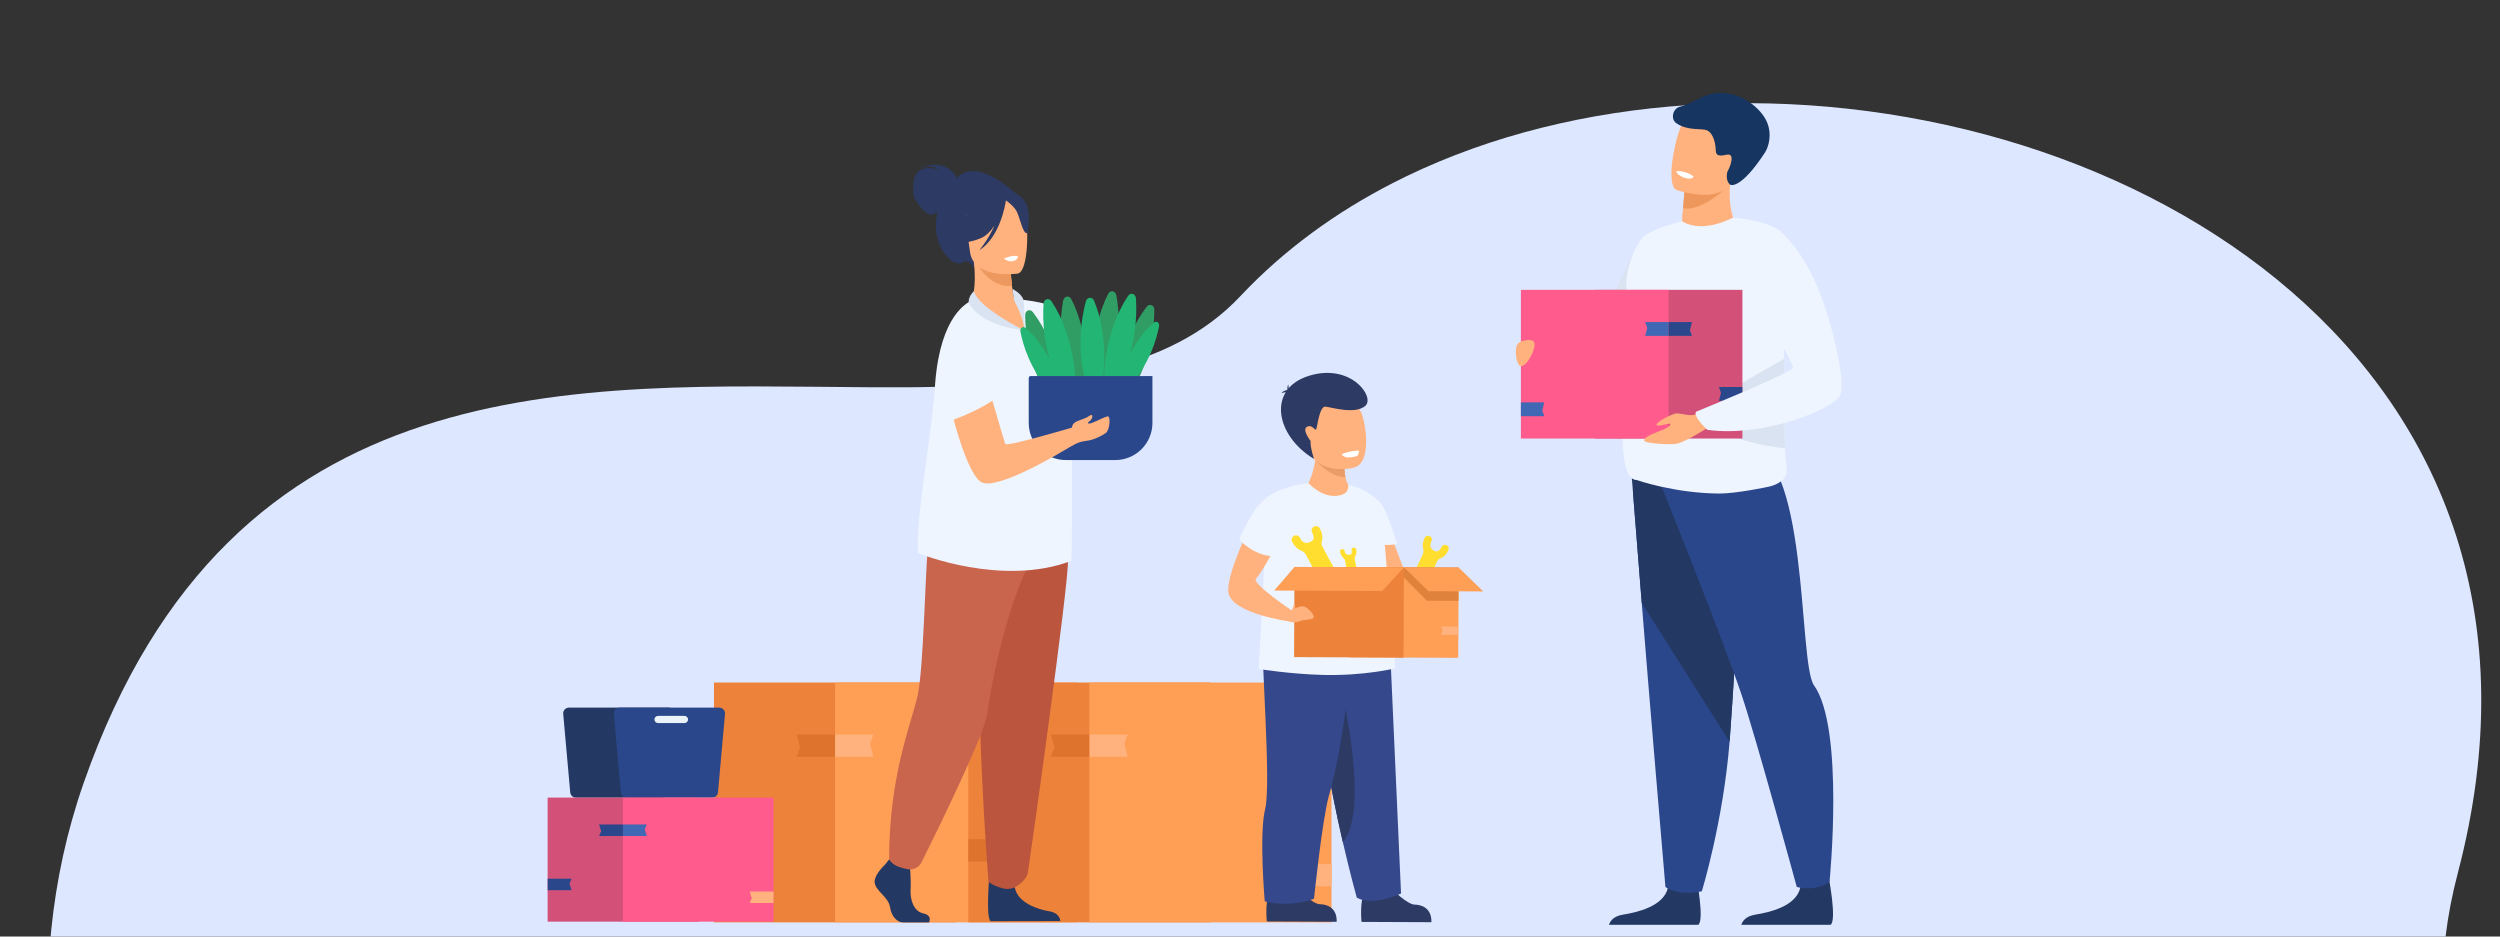 <svg width="315" height="118" viewBox="0 0 315 118" fill="none" xmlns="http://www.w3.org/2000/svg">
<rect x="0" y="0" width="315" height="118" fill="#333333" stroke="none"/>
<g clip-path="url(#clip0_1_2849)">
<path d="M321.11 200L30.821 199.905C30.821 199.905 -6.744 148.004 10.553 98.622C29.2 45.38 72.936 48.581 109.241 48.791C109.655 48.794 110.069 48.796 110.481 48.797C110.983 48.799 111.481 48.8 111.979 48.8C112.692 48.8 113.399 48.799 114.104 48.796C114.35 48.795 114.595 48.794 114.839 48.793C115.137 48.789 115.432 48.787 115.729 48.784C132.546 48.608 147.23 46.938 156.261 37.34C161.761 31.495 168.307 26.736 175.555 23.031C176.093 22.755 176.636 22.486 177.181 22.222C187.939 17.023 200.142 14.07 212.714 13.243C213.625 13.181 214.539 13.134 215.452 13.096C268.415 10.915 326.464 46.06 309.696 109.954C298.088 154.182 345.023 155.789 321.108 200H321.11Z" fill="#DDE7FF"/>
<path d="M89.961 86H120.475V116.216H89.961V86Z" fill="#ED823A"/>
<path d="M105.219 86H135.732V116.216H105.219V86Z" fill="#FF9E55"/>
<path d="M89.979 108.551H94.814L94.389 106.918L94.814 105.75H89.979V108.551Z" fill="#DD732C"/>
<path d="M105.218 95.352H110.054L109.628 93.717L110.054 92.551H105.218V95.352Z" fill="#FFB27D"/>
<path d="M105.219 92.551H100.383L100.809 94.184L100.383 95.352H105.219V92.551Z" fill="#DD732C"/>
<path d="M135.732 108.877H130.898L131.324 110.51L130.898 111.678H135.732V108.877Z" fill="#FFB27D"/>
<path d="M122 86H152.514V116.216H122V86Z" fill="#ED823A"/>
<path d="M137.258 86H167.771V116.216H137.258V86Z" fill="#FF9E55"/>
<path d="M122.018 108.551H126.854L126.428 106.918L126.854 105.75H122.018V108.551Z" fill="#DD732C"/>
<path d="M137.257 95.352H142.093L141.667 93.717L142.093 92.551H137.257V95.352Z" fill="#FFB27D"/>
<path d="M137.258 92.551H132.423L132.848 94.184L132.423 95.352H137.258V92.551Z" fill="#DD732C"/>
<path d="M167.771 108.877H162.937L163.363 110.51L162.937 111.678H167.771V108.877Z" fill="#FFB27D"/>
<path d="M137.805 47.55C137.805 47.55 137.161 41.832 139.637 37.014C139.9 36.503 140.551 36.632 140.659 37.217C141.044 39.313 141.428 43.501 139.653 47.949C137.127 54.28 137.805 47.551 137.805 47.551V47.55Z" fill="#309E64"/>
<path d="M140.763 48.68C140.763 48.68 141.168 42.941 144.479 38.652C144.83 38.197 145.447 38.442 145.447 39.036C145.444 41.167 145.062 45.354 142.508 49.408C138.874 55.175 140.763 48.68 140.763 48.68Z" fill="#309E64"/>
<path d="M139.116 47.538C139.116 47.538 139.128 41.784 142.138 37.28C142.458 36.802 143.09 37.005 143.13 37.597C143.274 39.724 143.178 43.927 140.906 48.145C137.675 54.146 139.116 47.538 139.116 47.538Z" fill="#22B573"/>
<path d="M141.061 47.828C141.061 47.828 142.197 43.481 145.355 40.665C145.69 40.367 146.129 40.643 146.043 41.099C145.735 42.734 144.838 45.892 142.295 48.636C138.676 52.54 141.061 47.827 141.061 47.827V47.828Z" fill="#22B573"/>
<path d="M111.499 108.958C111.499 108.958 109.939 110.381 110.244 111.392C110.548 112.403 111.956 113.077 112.146 114.312C112.337 115.548 113.098 116.222 113.783 116.222H117.049C117.049 116.222 117.554 115.353 116.335 115.091C115.117 114.829 114.658 113.377 114.734 112.029C114.81 110.681 114.62 108.884 114.62 108.884L112.031 108.285L111.499 108.959L111.499 108.958Z" fill="#233862"/>
<path d="M124.708 109.708C124.708 109.708 124.147 115.734 124.831 116.072L133.599 116.054C133.599 116.054 133.599 115.043 132.19 114.818C130.781 114.593 128.308 113.77 127.889 111.935C127.471 110.101 124.707 109.707 124.707 109.707L124.708 109.708Z" fill="#233862"/>
<path d="M131.867 60.1C131.867 60.1 134.395 67.959 134.557 70.635C134.719 73.311 129.725 108.651 129.524 109.884C129.334 111.047 127.889 111.787 127.889 111.787C127.889 111.787 127.225 112.179 126.276 111.912C124.96 111.54 124.544 111.096 124.544 111.096C124.544 111.096 122.577 85.892 123.794 76.889C125.011 67.885 125.026 60.1 125.026 60.1H131.865H131.867Z" fill="#BC553D"/>
<path d="M121.157 59.866C121.157 59.866 117.301 65.034 116.941 68.528C116.581 72.021 116.377 84.294 115.611 87.699C114.845 91.105 112.031 97.66 112.031 108.283C112.031 108.283 112.324 108.891 113.227 109.216C113.515 109.32 113.903 109.42 114.278 109.506C115.022 109.676 115.787 109.312 116.127 108.629C118.029 104.803 124.088 92.462 124.399 89.901C124.619 88.088 126.532 76.09 130.706 69.05C131.707 67.36 130.091 60.639 130.091 60.639L121.156 59.865L121.157 59.866Z" fill="#C9644D"/>
<path d="M120.59 22.463C120.497 22.239 119.417 19.858 115.747 21.157C115.747 21.157 117.609 20.674 118.217 21.359C118.217 21.359 116.633 20.84 115.765 21.55C114.896 22.26 114.978 24.27 115.19 24.858C115.402 25.447 116.653 27.119 117.34 27.033C117.6 27 117.867 26.876 118.1 26.735C118.033 27.069 117.979 27.429 117.945 27.821C117.635 31.445 120.236 33.843 121.337 33.031C122.043 32.511 122.778 33.801 122.778 33.801L128.04 24.442C128.04 24.442 123.021 19.579 120.589 22.462L120.59 22.463Z" fill="#2C3A64"/>
<path d="M130.461 44.506C125.478 46.8 121.731 38.705 122.057 38.622C122.555 38.042 123.069 35.974 122.704 32.998L122.962 33.016L127.296 33.346C127.296 33.346 127.363 34.731 127.513 36.022C127.612 36.871 127.747 37.679 127.924 38.032C127.976 38.137 128.914 38.277 128.917 38.279C128.99 38.36 131.791 43.893 130.461 44.505V44.506Z" fill="#FFB27D"/>
<path d="M133.994 47.022C134.317 48.239 134.582 49.329 134.712 50.063C135.312 53.448 135.01 70.659 135.01 70.659C126.216 74.01 115.687 69.697 115.687 69.697C115.36 66.488 116.612 59.351 117.372 53.002C117.558 51.445 117.715 49.937 117.813 48.546C117.898 47.332 118.036 46.254 118.214 45.296C119.478 38.509 122.729 37.764 122.729 37.764C124.248 40.803 129.045 41.621 129.045 41.621C129.104 39.911 128.566 37.732 128.566 37.732C129.174 37.807 131.221 38.065 131.775 38.341C133.417 39.159 137.31 46.017 137.31 46.017C137.31 46.017 138.318 45.559 133.993 47.023L133.994 47.022Z" fill="#EEF5FF"/>
<path d="M127.296 33.348C127.296 33.348 127.362 34.731 127.513 36.023C125.137 36.252 123.621 34.186 122.962 33.018L127.296 33.348H127.296Z" fill="#ED985F"/>
<path d="M128.232 34.474C128.232 34.474 122.64 35.274 122.21 31.681C121.779 28.088 120.768 25.773 124.32 25.109C127.871 24.446 128.731 25.729 129.158 26.892C129.585 28.055 129.676 34.172 128.232 34.474Z" fill="#FFB27D"/>
<path d="M128.754 24.915C127.759 23.943 127.133 24.262 126.805 24.634C123.537 23.285 121.868 26.096 121.868 26.096C121.8 28.722 120.169 30.426 120.169 30.426C120.169 30.426 121.268 30.947 123.547 30.027C124.244 29.747 124.824 29.14 125.294 28.432C124.536 30.196 123.38 31.544 123.38 31.544C126.033 29.852 126.684 25.683 126.746 25.244C127.126 25.516 127.882 26.119 128.167 26.766C128.555 27.646 128.904 29.514 129.43 29.383C129.43 29.383 130.245 26.372 128.754 24.914V24.915Z" fill="#2C3A64"/>
<path d="M122.705 36.695C122.705 36.695 122.048 37.25 122.047 38.073C122.047 38.073 123.07 40.952 129.044 41.62C129.044 41.62 123.336 38.836 122.705 36.695Z" fill="#D9E3F1"/>
<path d="M127.78 37.867C127.78 37.867 129.088 40.231 129.045 41.62C129.045 41.62 129.147 38.464 128.934 37.731C128.721 36.998 127.558 36.383 127.558 36.383L127.78 37.867Z" fill="#D9E3F1"/>
<path d="M126.473 32.588C126.524 32.588 127.001 33.028 127.633 32.904C128.265 32.782 128.259 32.271 128.259 32.271C128.259 32.271 127.828 32.201 127.449 32.271C127.07 32.341 126.473 32.587 126.473 32.587V32.588Z" fill="white"/>
<path d="M136.813 48.22C136.813 48.22 137.457 42.502 134.982 37.684C134.719 37.173 134.067 37.302 133.959 37.887C133.575 39.983 133.191 44.17 134.965 48.619C137.491 54.95 136.813 48.221 136.813 48.221V48.22Z" fill="#309E64"/>
<path d="M133.855 49.35C133.855 49.35 133.451 43.611 130.14 39.322C129.789 38.866 129.171 39.112 129.172 39.706C129.174 41.837 129.557 46.024 132.11 50.078C135.745 55.845 133.855 49.35 133.855 49.35Z" fill="#309E64"/>
<path d="M135.502 48.208C135.502 48.208 135.491 42.454 132.48 37.95C132.161 37.472 131.528 37.674 131.488 38.267C131.345 40.394 131.441 44.597 133.712 48.815C136.943 54.816 135.502 48.208 135.502 48.208Z" fill="#22B573"/>
<path d="M138.855 48.518C138.855 48.518 139.941 42.867 137.845 37.872C137.623 37.342 136.963 37.42 136.81 37.995C136.264 40.055 135.557 44.2 136.981 48.773C139.008 55.279 138.854 48.518 138.854 48.518H138.855Z" fill="#22B573"/>
<path d="M133.557 48.5C133.557 48.5 132.42 44.153 129.262 41.337C128.928 41.038 128.489 41.315 128.574 41.771C128.883 43.406 129.779 46.564 132.323 49.308C135.941 53.212 133.557 48.499 133.557 48.499V48.5Z" fill="#22B573"/>
<path d="M129.865 47.383H145.206V53.284C145.206 55.869 143.104 57.968 140.517 57.968H134.308C131.72 57.968 129.619 55.869 129.619 53.284V47.629C129.619 47.493 129.729 47.383 129.865 47.383Z" fill="#2B478B"/>
<path d="M121.652 44.643C119.879 43.854 118.622 45.482 118.952 47.392C119.87 52.692 122.052 60.299 123.839 60.84C126.523 61.654 136.175 55.48 136.175 55.48L135.067 53.876C135.067 53.876 126.81 56.322 126.664 55.942C126.519 55.562 123.583 45.501 123.583 45.501L121.652 44.642V44.643Z" fill="#FFB27D"/>
<path d="M135.068 53.876C135.068 53.876 135.053 53.387 135.629 53.118C136.205 52.85 136.771 52.739 137.24 52.409C137.708 52.078 137.719 52.493 137.516 52.819C137.313 53.145 136.889 53.268 137.176 53.364C137.462 53.459 138.61 52.77 139.511 52.467C139.995 52.304 139.83 54.172 139.353 54.539C138.937 54.858 137.821 55.451 136.894 55.544C135.74 55.659 134.902 56.265 134.902 56.265L135.067 53.876L135.068 53.876Z" fill="#FFB27D"/>
<path d="M122.452 40.585C122.452 40.585 120.077 41.49 119.248 42.728C118.418 43.967 118.317 47.921 119.6 53.062C119.6 53.062 124.504 51.51 127.034 48.879C127.034 48.879 125.062 39.842 122.452 40.584V40.585Z" fill="#EEF5FF"/>
<path d="M83.357 100.505H72.58C72.199 100.505 71.882 100.215 71.848 99.836L70.964 89.957C70.926 89.526 71.264 89.156 71.696 89.156H84.24C84.672 89.156 85.012 89.526 84.973 89.957L84.088 99.836C84.055 100.215 83.737 100.505 83.356 100.505H83.357Z" fill="#233862"/>
<path d="M89.736 100.505H78.959C78.578 100.505 78.261 100.215 78.227 99.836L77.343 89.957C77.305 89.526 77.643 89.156 78.075 89.156H90.619C91.051 89.156 91.391 89.526 91.352 89.957L90.467 99.836C90.433 100.215 90.115 100.505 89.735 100.505H89.736Z" fill="#2B478B"/>
<path d="M86.244 91.107H82.912C82.662 91.107 82.459 90.904 82.459 90.655C82.459 90.406 82.662 90.203 82.912 90.203H86.244C86.493 90.203 86.697 90.406 86.697 90.655C86.697 90.904 86.493 91.107 86.244 91.107Z" fill="#EBF3FA"/>
<path d="M69 116.129H87.978V100.497H69V116.129Z" fill="#D35078"/>
<path d="M78.488 116.129H97.466V100.497H78.488V116.129Z" fill="#FF5B8C"/>
<path d="M69.011 112.164H72.019L71.753 111.319L72.019 110.715H69.011V112.164Z" fill="#2B478B"/>
<path d="M78.489 105.335H81.496L81.231 104.49L81.496 103.885H78.489V105.335Z" fill="#4168B5"/>
<path d="M78.489 103.885H75.481L75.747 104.731L75.481 105.335H78.489V103.885Z" fill="#2B478B"/>
<path d="M97.466 112.332H94.459L94.725 113.177L94.459 113.781H97.466V112.332Z" fill="#FFB27D"/>
<path d="M206.91 30.008C206.91 30.008 198.856 44.066 200.472 48.915C202.088 53.764 207.492 54.073 207.492 54.073L206.91 30.008Z" fill="#D9E3F1"/>
<path d="M202.734 116.526H213.978C214.783 115.981 213.76 110.645 213.76 110.645C213.76 110.645 210.692 109.482 210.162 111.847C209.63 114.211 206.253 114.963 204.466 115.25C203.243 115.449 202.856 116.12 202.734 116.525V116.526Z" fill="#233862"/>
<path d="M219.409 116.526H230.652C231.458 115.981 230.435 110.645 230.435 110.645C230.435 110.645 227.367 109.482 226.836 111.847C226.305 114.211 222.927 114.963 221.14 115.25C219.917 115.449 219.531 116.12 219.408 116.525L219.409 116.526Z" fill="#233862"/>
<path d="M205.759 62.096C205.759 62.096 206.264 68.395 206.858 75.966C207.666 86.251 209.843 111.751 209.843 111.751C209.843 111.751 211.271 112.968 214.433 112.302C214.433 112.302 217.124 103.505 217.929 93.465C217.942 93.301 217.954 93.135 217.967 92.969C218.715 82.748 219.88 61.225 219.88 61.225L205.76 62.097L205.759 62.096Z" fill="#2B478B"/>
<path d="M205.587 59.92C205.587 59.92 206.264 68.394 206.859 75.966L217.929 93.464C217.941 93.3 217.954 93.134 217.966 92.968C218.715 82.747 219.88 61.224 219.88 61.224L205.587 59.92Z" fill="#233862"/>
<path d="M208.813 59.92C208.813 59.92 216.843 79.885 219.409 87.453C221.237 92.844 226.393 111.755 226.393 111.755C226.393 111.755 228.635 112.437 230.52 111.119C230.52 111.119 232.439 91.798 228.564 86.35C226.508 83.46 228.053 56.305 219.717 56.072C211.382 55.839 208.813 59.92 208.813 59.92Z" fill="#2B478B"/>
<path d="M212.399 30.489C213.625 31.134 214.822 31.174 215.858 30.954C216.806 30.755 217.622 30.336 218.201 29.966C218.797 29.586 219.147 29.255 219.147 29.255C219.147 29.255 219.105 29.195 219.036 29.077C218.674 28.458 217.576 26.233 218.064 22.66C218.07 22.613 217.716 22.679 217.181 22.806C215.587 23.183 212.385 24.09 212.243 24.131H212.237C212.237 24.131 212.198 24.882 212.066 26.23C212.055 26.348 212.043 26.473 212.029 26.601C212.013 26.759 211.996 26.927 211.977 27.099C211.829 28.5 212.398 30.489 212.398 30.489H212.399Z" fill="#FFB27D"/>
<path d="M212.067 26.228C214.445 26.773 217.995 23.265 217.995 23.265C217.736 23.073 217.463 22.92 217.182 22.805C215.588 23.181 212.386 24.089 212.243 24.129H212.238C212.238 24.129 212.199 24.881 212.066 26.228H212.067Z" fill="#ED975D"/>
<path d="M204.503 56.556C204.676 58.846 205.16 60.483 206.222 60.483C206.222 60.483 210.939 62.142 216.577 62.187C217.678 62.195 219.24 61.98 220.533 61.764C221.855 61.541 222.902 61.315 222.902 61.315C224.036 61.054 225.287 60.354 225.119 59.063C225.031 58.376 224.966 57.493 224.922 56.471C224.919 56.406 224.916 56.34 224.914 56.273C224.789 53.282 224.809 49.161 224.794 45.217C224.783 42.794 224.759 40.438 224.677 38.451C224.677 38.451 225.79 30.646 224.556 29.366C223.108 27.868 218.857 27.408 218.59 27.466C218.511 27.45 218.431 27.429 218.349 27.416C218.349 27.416 214.729 29.454 212.039 27.946C212.039 27.946 211.966 27.866 211.956 27.87C211.327 28.079 208.04 28.816 206.91 30.008C206.521 30.418 204.966 32.938 204.923 35.704C204.864 39.562 205.015 43.944 205.015 43.944C204.975 44.571 204.907 45.379 204.834 46.301C204.755 47.283 204.668 48.392 204.594 49.55C204.557 50.134 204.523 50.729 204.495 51.324C204.412 53.161 204.386 55.009 204.503 56.557V56.556Z" fill="#EEF5FF"/>
<path d="M211.259 23.94C211.259 23.94 212.237 24.291 213.484 24.458C215.307 24.704 217.704 24.559 218.458 22.355C219.726 18.646 221.347 16.422 217.613 14.908C215.615 14.097 214.337 14.054 213.468 14.364C212.713 14.631 212.268 15.164 211.932 15.692C211.207 16.827 209.749 23.292 211.259 23.941V23.94Z" fill="#FFB27D"/>
<path d="M211.65 13.451C210.807 13.655 210.427 14.982 211.229 15.534C212.669 16.523 214.427 16.135 215.075 16.424C216.004 16.835 216.171 18.391 216.187 18.885C216.204 19.379 216.269 19.797 217.53 19.5C217.737 19.453 217.885 19.467 217.988 19.528C218.511 19.838 217.842 21.341 217.641 21.665C217.641 21.665 217.35 22.742 217.994 23.266C218.072 23.329 219.337 23.881 222.384 19.221C222.864 18.49 223.321 16.843 222.581 15.256C221.842 13.67 219.557 11.705 216.814 11.705C214.643 11.705 213.433 13.018 211.649 13.451H211.65Z" fill="#163560"/>
<path d="M211.231 21.545C211.231 21.545 211.153 22.026 212.27 22.408C212.27 22.408 213.208 22.73 213.38 22.238C213.38 22.238 212.635 21.529 211.231 21.545Z" fill="white"/>
<path d="M213.952 52.084C213.551 52.835 215.274 53.826 215.274 53.826C215.274 53.826 220.038 56.089 224.921 56.473C224.918 56.408 224.915 56.342 224.913 56.276C224.788 53.285 224.808 49.164 224.793 45.219C224.793 45.219 214.612 50.846 213.952 52.084Z" fill="#D9E3F1"/>
<path d="M219.545 36.522H200.937V55.254H219.545V36.522Z" fill="#D35078"/>
<path d="M210.241 36.522H191.633V55.254H210.241V36.522Z" fill="#FF5B8C"/>
<path d="M219.534 50.502H216.585L216.845 49.49L216.585 48.766H219.534V50.502Z" fill="#2B478B"/>
<path d="M210.241 42.319H207.292L207.552 41.306L207.292 40.582H210.241V42.319Z" fill="#4168B5"/>
<path d="M210.241 40.582H213.19L212.93 41.595L213.19 42.319H210.241V40.582Z" fill="#2B478B"/>
<path d="M191.632 50.705H194.581L194.321 51.718L194.581 52.442H191.632V50.705Z" fill="#4168B5"/>
<path d="M191.025 43.858C191.072 43.427 191.383 43.069 191.803 42.964C192.397 42.815 193.241 42.702 193.343 43.23C193.503 44.053 192.404 46.125 191.685 46.125C191.138 46.125 190.923 44.793 191.024 43.858L191.025 43.858Z" fill="#FFB27D"/>
<path d="M215.275 53.824C215.275 53.824 212.261 55.81 211.098 55.938C210.307 56.024 207.181 55.897 207.164 55.502C207.14 54.945 209.073 54.356 209.575 54.132C210.075 53.908 210.467 53.65 210.464 53.434C210.461 53.218 208.527 53.933 208.735 53.461C208.944 52.99 210.731 52.17 211.162 52.091C211.593 52.012 212.986 52.484 213.527 52.234C214.068 51.984 215.275 53.824 215.275 53.824Z" fill="#FFB27D"/>
<path d="M223.511 28.643C223.511 28.643 225.574 29.514 228.027 34.092C230.48 38.67 232.801 48.366 231.806 49.942C230.811 51.518 222.436 55.127 215.136 54.166C215.136 54.166 213.325 52.518 213.69 51.883C213.69 51.883 225.931 46.898 225.938 46.302C225.946 45.706 220.434 36.464 220.185 33.907C219.936 31.349 223.51 28.643 223.51 28.643H223.511Z" fill="#EEF5FF"/>
<path d="M180.355 116.197L171.555 116.159C171.555 116.159 171.393 114.728 171.601 113.506C171.626 113.358 171.704 113.224 171.82 113.106C172.334 113.283 173.091 113.41 173.934 113.111C174.625 112.867 175.138 112.492 175.495 112.15C175.585 112.238 177.396 113.977 178.237 113.981C179.098 113.985 180.413 114.405 180.355 116.197Z" fill="#2C3A64"/>
<path d="M176.532 112.586C176.532 112.586 173.02 114.254 170.958 113.111C170.958 113.111 170.154 110.25 169.193 106.088C168.397 102.643 167.494 98.307 166.849 93.966C166.814 93.738 166.781 93.488 166.751 93.219C166.235 88.846 166.29 79.661 175.167 82.132L176.532 112.587V112.586Z" fill="#35488B"/>
<path d="M169.193 106.088C168.396 102.644 167.493 98.307 166.848 93.967C166.814 93.739 166.781 93.489 166.75 93.22C167.296 90.15 168.148 87.696 169.145 87.4C169.145 87.4 172.586 102.258 169.193 106.088Z" fill="#2C3A64"/>
<path d="M168.421 116.146L159.622 116.108C159.622 116.108 159.46 114.677 159.667 113.456C159.693 113.307 159.77 113.173 159.886 113.056C160.401 113.232 161.157 113.358 162.001 113.06C162.692 112.816 163.204 112.442 163.561 112.1C163.652 112.188 165.463 113.927 166.303 113.931C167.165 113.934 168.48 114.354 168.421 116.146Z" fill="#2C3A64"/>
<path d="M170.431 61.741L165.777 64.093L164.86 60.87C164.86 60.87 165.457 59.759 165.732 57.936C165.847 57.169 165.907 56.276 165.84 55.287L169.615 57.238C169.615 57.238 169.523 57.587 169.461 58.103C169.394 58.66 169.363 59.411 169.518 60.126C169.651 60.739 169.924 61.325 170.431 61.741Z" fill="#FFB27D"/>
<path d="M169.518 60.126C167.366 60.059 165.732 57.935 165.732 57.935L169.461 58.103C169.394 58.66 169.363 59.411 169.518 60.126Z" fill="#EA9C68"/>
<path d="M170.567 58.933C170.567 58.933 166.27 60.047 164.804 56.632C163.223 52.945 164.987 50.273 166.445 50.098C169.353 49.75 171.036 50.864 171.542 52.037C172.048 53.209 172.938 58.341 170.567 58.933H170.567Z" fill="#FFB27D"/>
<path d="M165.565 57.827C165.565 57.827 165.068 56.349 165.132 55.562C165.132 55.562 164.018 54.131 164.672 53.781C165.326 53.43 165.675 54.276 165.825 54.111C165.975 53.946 166.221 51.144 167.013 51.236C167.805 51.328 170.733 52.248 172.022 51.147C173.312 50.045 170.213 45.706 164.922 47.353C159.63 49.002 160.684 54.876 165.565 57.828V57.827Z" fill="#2C3A64"/>
<path d="M162.306 49.644C162.306 49.644 162.069 48.931 162.328 48.422C162.328 48.422 162.338 49.124 162.612 49.437C162.887 49.75 162.306 49.644 162.306 49.644Z" fill="#2C3A64"/>
<path d="M162.417 49.145C162.417 49.145 161.764 49.068 161.453 49.569C161.453 49.569 161.915 49.26 162.379 49.591L162.418 49.145H162.417Z" fill="#2C3A64"/>
<path d="M169.024 57.245C169.024 57.245 169.372 57.654 169.838 57.641C170.304 57.629 170.974 57.529 171.091 57.37C171.208 57.21 171.239 56.76 171.239 56.76C171.239 56.76 169.972 56.798 169.024 57.245Z" fill="white"/>
<path d="M159.209 81.969C158.825 82.021 160.202 98.786 159.412 101.928C158.621 105.07 159.359 113.574 159.359 113.574C159.359 113.574 162.337 114.444 165.566 113.237C165.566 113.237 166.614 103.042 167.479 100.124C169.344 93.839 170.342 82.536 170.342 82.536L159.209 81.969L159.209 81.969Z" fill="#35488B"/>
<path d="M174.564 65.66L177.285 72.783L173.527 73.246L172.766 67.441L174.564 65.66Z" fill="#FFB27D"/>
<path d="M175.809 84.207C175.809 84.207 171.874 85.179 166.663 85.04C162.501 84.929 158.565 84.285 158.565 84.285C158.653 84.307 159.429 68.387 159.429 68.387L158.983 63.397C160.387 61.658 163.015 61.126 164.86 60.871C165.562 61.596 166.952 62.664 168.512 62.468C169.683 62.321 169.906 61.77 169.889 61.103C172.337 61.517 174.049 63.564 174.049 63.564L175.809 84.207Z" fill="#EEF5FF"/>
<path d="M159.056 63.15C159.056 63.15 154.184 72.32 154.814 74.825C155.444 77.328 162.369 78.289 162.369 78.289L162.826 76.968C162.826 76.968 157.673 73.499 158.258 72.92C158.842 72.34 161.014 68.51 161.132 67.929C161.251 67.348 160.686 63.332 159.056 63.15Z" fill="#FFB27D"/>
<path d="M161.348 61.721C161.348 61.721 159.424 62.381 158.223 64.122C157.022 65.861 156.139 67.981 156.139 67.981C156.139 67.981 157.993 70.112 160.642 70.094C163.292 70.076 161.348 61.721 161.348 61.721Z" fill="#EEF5FF"/>
<path d="M171.654 61.736C171.654 61.736 173.601 62.559 174.352 63.987C175.103 65.415 176.021 68.561 176.021 68.561C176.021 68.561 175.176 68.702 174.07 68.668C172.964 68.635 171.654 61.736 171.654 61.736Z" fill="#EEF5FF"/>
<path d="M168.999 73.303L166.589 68.801C166.498 68.632 166.486 68.434 166.544 68.251V68.248C166.801 67.434 166.334 66.643 166.28 66.555C166.119 66.295 165.779 66.215 165.519 66.376C165.26 66.536 165.179 66.876 165.34 67.135C165.396 67.225 165.585 67.622 165.491 67.916C165.472 67.975 165.416 68.155 165.061 68.308C164.266 68.65 163.899 67.993 163.805 67.784C163.684 67.505 163.361 67.377 163.081 67.496C162.8 67.615 162.67 67.939 162.789 68.22C162.826 68.306 163.172 69.072 163.956 69.386L163.96 69.387C164.207 69.486 164.416 69.659 164.542 69.893L166.952 74.397L168.999 73.305V73.303Z" fill="#FFDE2F"/>
<path d="M171.205 73.065L170.686 70.4C170.667 70.299 170.692 70.197 170.75 70.113C171.008 69.739 170.895 69.263 170.881 69.21C170.84 69.053 170.679 68.959 170.522 69C170.365 69.041 170.271 69.201 170.312 69.358C170.327 69.412 170.36 69.643 170.267 69.778C170.248 69.805 170.191 69.887 169.987 69.909C169.529 69.959 169.445 69.568 169.431 69.446C169.413 69.286 169.269 69.17 169.108 69.187C168.947 69.203 168.83 69.348 168.846 69.509C168.852 69.559 168.907 70.002 169.256 70.284L169.258 70.286C169.368 70.374 169.448 70.495 169.474 70.633L169.993 73.3L171.204 73.065H171.205Z" fill="#FFDE2F"/>
<path d="M179.225 74.719L181.104 70.689C181.175 70.537 181.307 70.425 181.465 70.37H181.467C182.168 70.122 182.476 69.383 182.508 69.3C182.605 69.053 182.483 68.774 182.236 68.677C181.989 68.581 181.71 68.703 181.613 68.949C181.579 69.035 181.401 69.374 181.148 69.463C181.097 69.481 180.942 69.535 180.65 69.368C179.996 68.993 180.262 68.395 180.359 68.22C180.49 67.99 180.411 67.699 180.182 67.567C179.952 67.434 179.658 67.512 179.525 67.742C179.484 67.813 179.131 68.453 179.323 69.162V69.166C179.384 69.389 179.373 69.625 179.276 69.835L177.396 73.867L179.227 74.719H179.225Z" fill="#FFDE2F"/>
<path d="M183.788 71.529L169.999 71.469L169.949 82.827L183.738 82.887L183.788 71.529Z" fill="#FF9E55"/>
<path d="M176.894 71.498L163.105 71.438L163.056 82.796L176.845 82.856L176.894 71.498Z" fill="#ED823A"/>
<path d="M176.901 71.489L174.16 74.466L160.554 74.407L163.112 71.43L176.901 71.489Z" fill="#FF9E55"/>
<path d="M183.752 79.996L181.567 79.987L181.762 79.373L181.571 78.934L183.757 78.943L183.752 79.996Z" fill="#FFB27D"/>
<path d="M176.896 72.774L179.79 75.691L183.77 75.707L183.788 71.519L176.901 71.49L176.896 72.774Z" fill="#DF823C"/>
<path d="M183.797 71.519L186.884 74.522L179.985 74.492L176.901 71.49L183.797 71.519Z" fill="#FF9E55"/>
<path d="M162.695 76.922C162.695 76.922 163.87 76.186 164.414 76.45C164.959 76.714 165.915 77.75 165.39 77.944C164.865 78.138 164.137 78.084 163.853 78.236C163.568 78.388 162.95 78.516 162.295 78.273C161.641 78.03 162.694 76.922 162.694 76.922H162.695Z" fill="#FFB27D"/>
<path d="M162.746 76.915C162.746 76.915 162.972 76.418 163 76.249C163.029 76.08 163.18 76.152 163.185 76.343C163.19 76.534 163.199 76.878 163.199 76.878L162.746 76.915Z" fill="#FFB27D"/>
</g>
<defs>
<clipPath id="clip0_1_2849">
<rect width="315" height="118" fill="white"/>
</clipPath>
</defs>
</svg>
